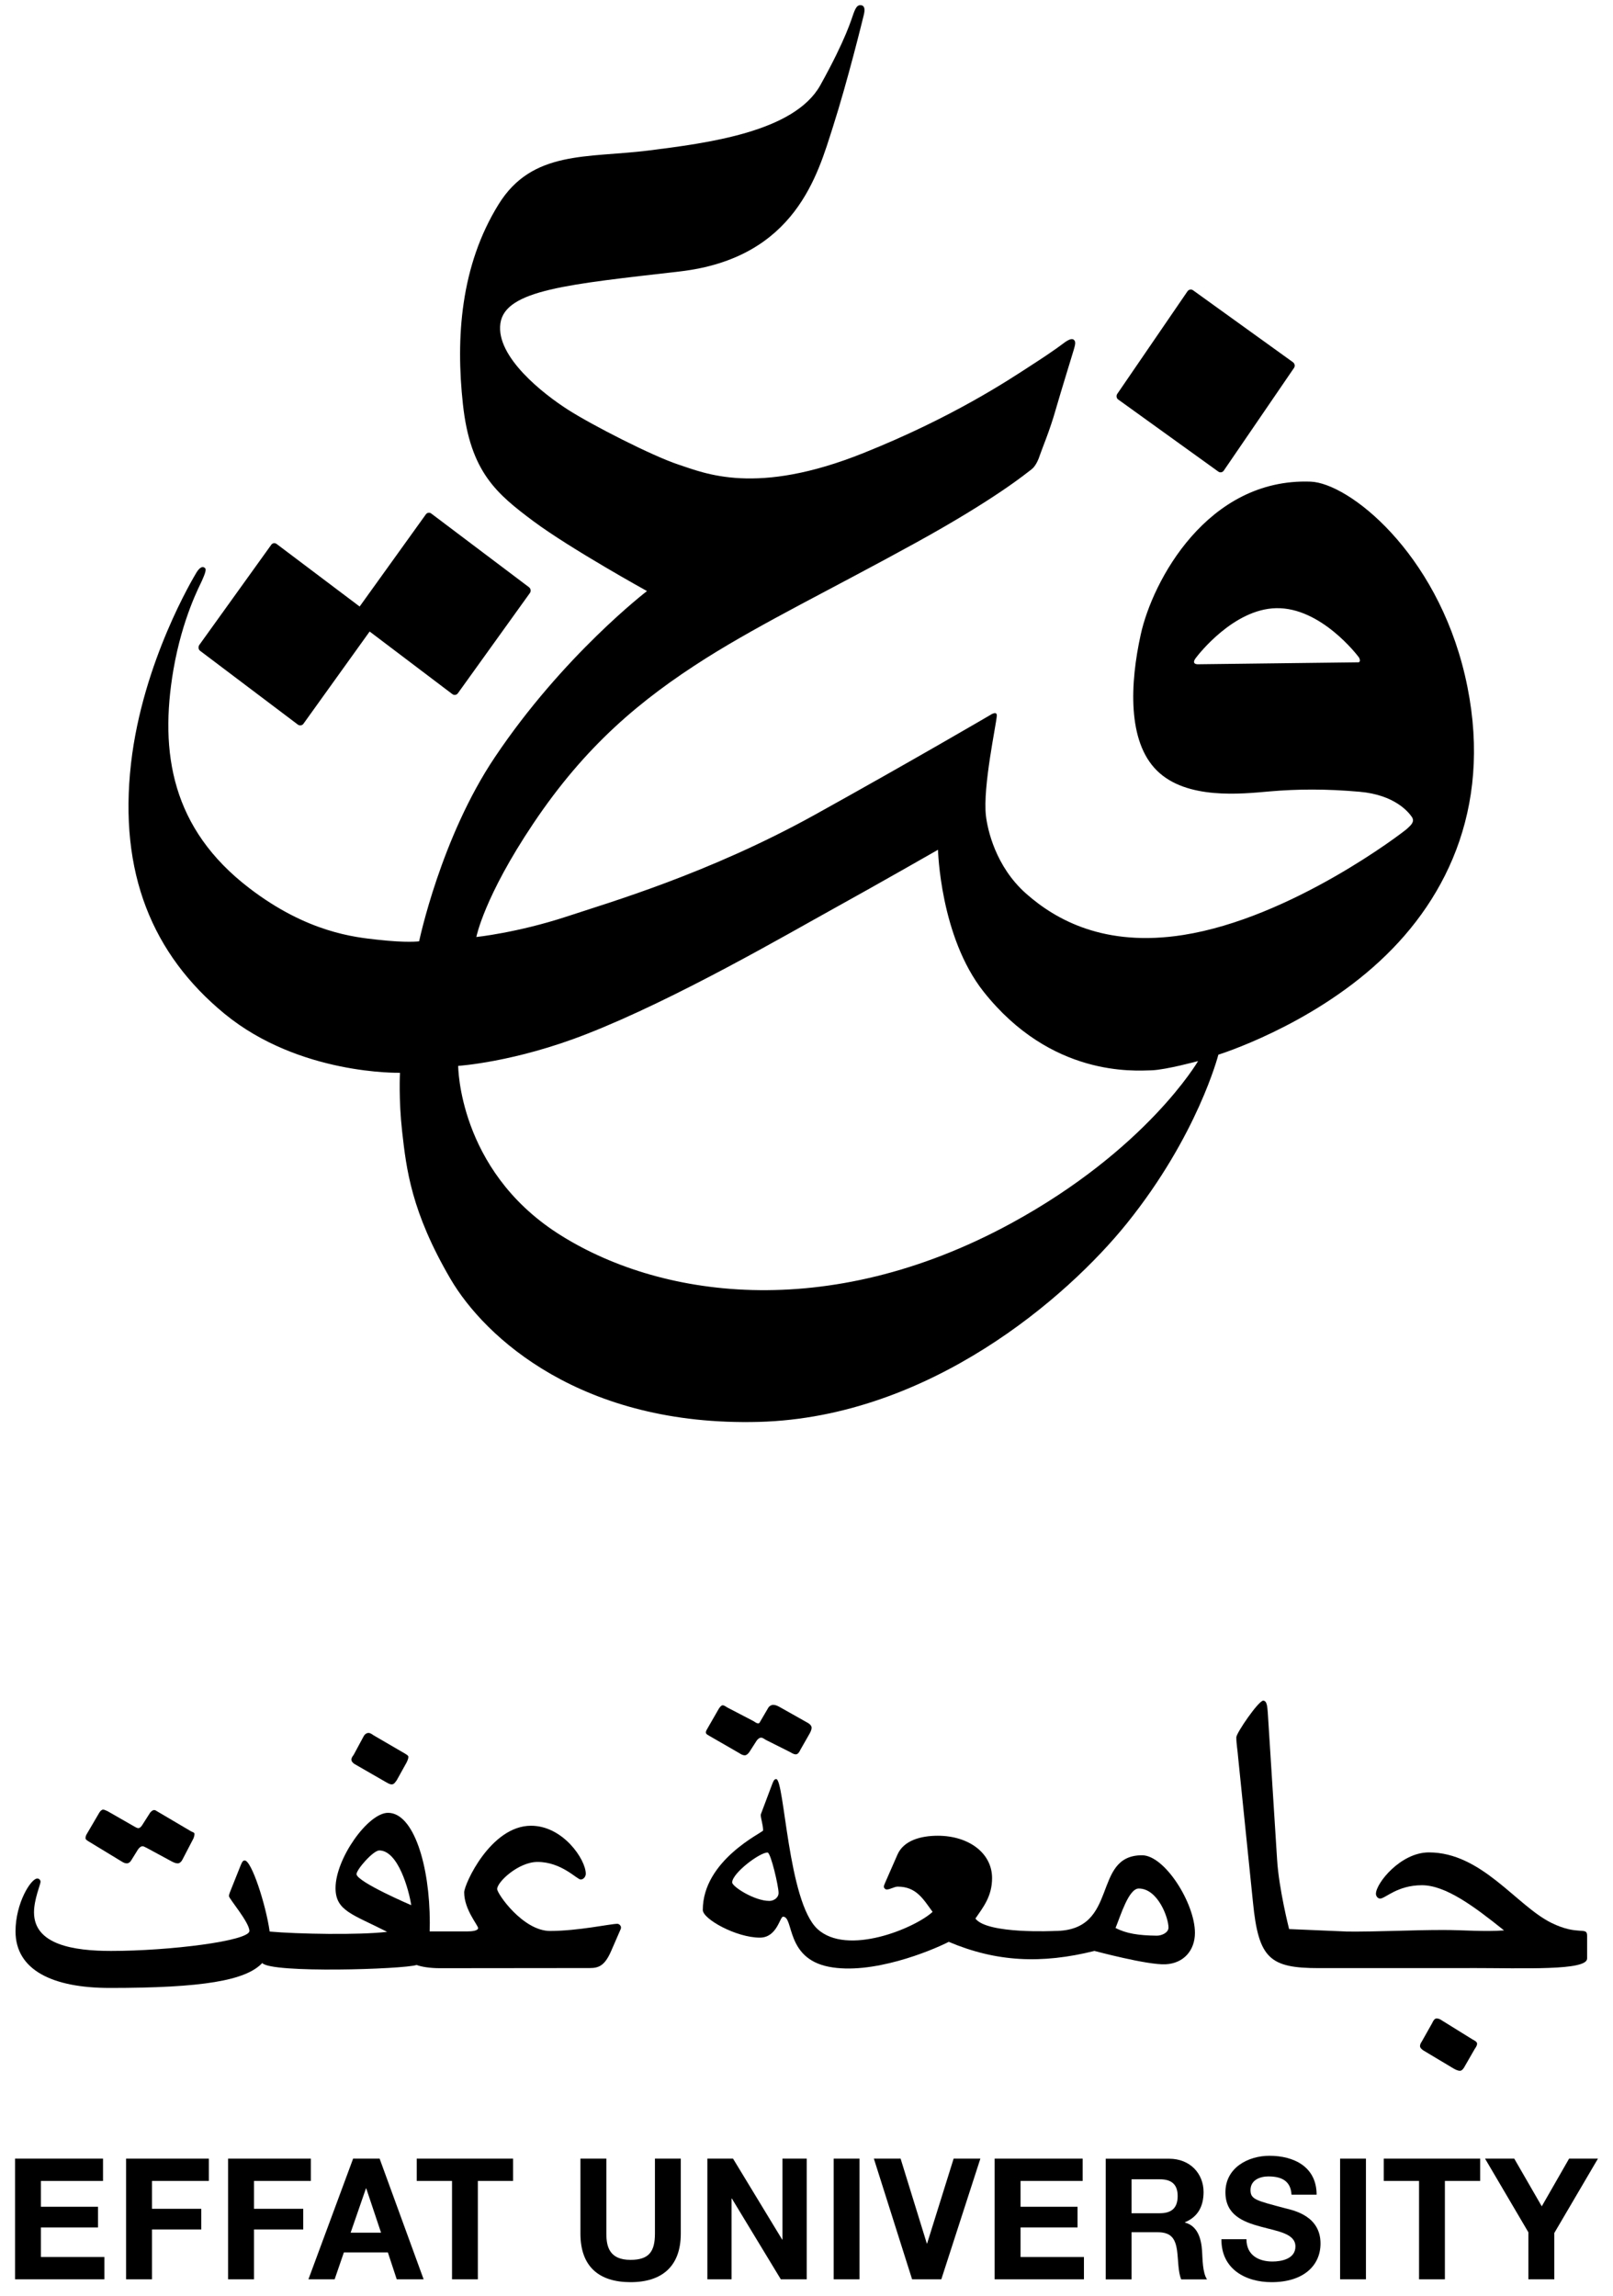 <svg width="85" height="121" viewBox="0 0 85 121" fill="none" xmlns="http://www.w3.org/2000/svg">
<g clip-path="url(#clip0_2254_13160)">
<path d="M53.273 64.478C43.557 69.761 34.62 68.384 29.369 64.989C24.152 61.609 24.145 56.175 24.145 56.175C24.145 56.175 27.117 55.989 30.92 54.493C35.626 52.653 41.467 49.249 43.929 47.888C46.391 46.526 49.43 44.785 49.43 44.785C49.43 44.785 49.537 49.364 51.832 52.265C55.398 56.764 59.755 56.436 60.701 56.408C61.461 56.377 63.135 55.922 63.135 55.922C63.135 55.922 60.432 60.58 53.273 64.478ZM71.569 34.906C71.423 34.906 63.123 35.009 63.123 35.009C63.123 35.009 62.759 35.025 63.009 34.685C63.155 34.491 65.003 32.104 67.243 32.053C69.606 31.997 71.541 34.554 71.597 34.629C71.656 34.705 71.719 34.906 71.569 34.906ZM77.197 35.595C75.673 29.085 71.074 25.459 69.064 25.384C63.626 25.186 60.729 30.624 60.112 33.446C59.55 36.003 59.399 39.074 60.971 40.617C62.538 42.161 65.427 41.84 66.903 41.71C68.379 41.583 69.863 41.571 71.652 41.729C73.496 41.892 74.221 42.794 74.403 43.059C74.561 43.304 74.363 43.479 74.153 43.673C73.928 43.882 68.043 48.382 62.348 49.277C58.208 49.926 55.639 48.481 54.072 47.096C52.45 45.659 52.038 43.7 51.955 42.992C51.781 41.472 52.509 38.136 52.529 37.72C52.541 37.435 52.181 37.685 52.181 37.685C52.181 37.685 48.116 40.067 42.955 42.932C37.32 46.055 32.096 47.563 29.832 48.315C27.239 49.162 25.102 49.383 25.102 49.383C25.102 49.383 25.502 47.278 28.11 43.392C30.857 39.299 33.738 36.885 37.205 34.689C40.201 32.801 43.862 31.028 48.195 28.641C52.529 26.259 54.128 24.905 54.349 24.743C54.567 24.585 54.725 24.229 54.816 23.94C54.911 23.651 55.323 22.685 55.632 21.589C55.948 20.497 56.51 18.688 56.574 18.466C56.637 18.237 56.716 18.031 56.601 17.92C56.518 17.833 56.376 17.861 56.126 18.031C55.98 18.134 55.663 18.403 54.373 19.234C53.087 20.073 50.174 22.004 45.52 23.869C39.837 26.156 37.138 24.937 35.756 24.486C34.375 24.031 31.173 22.392 29.919 21.585C28.664 20.782 26.119 18.815 26.369 17.046C26.618 15.273 29.974 14.983 35.82 14.307C41.938 13.598 43.098 9.158 43.885 6.712C44.669 4.262 45.456 1.045 45.52 0.783C45.583 0.526 45.579 0.313 45.389 0.277C45.203 0.245 45.108 0.364 44.986 0.689C44.863 1.013 44.606 2.01 43.228 4.492C41.847 6.965 37.256 7.543 34.157 7.935C30.948 8.335 28.047 7.903 26.274 10.769C24.263 14.014 24.014 17.821 24.394 21.3C24.782 24.893 26.183 26.029 28.126 27.482C30.077 28.93 34.094 31.151 34.094 31.151C34.094 31.151 29.673 34.538 26.076 39.909C23.226 44.151 22.087 49.609 22.087 49.609C22.087 49.609 21.477 49.704 19.862 49.522C18.73 49.395 16.201 49.162 13.126 46.799C9.054 43.676 8.393 39.679 9.137 35.306C9.608 32.563 10.538 30.842 10.633 30.624C10.74 30.371 10.906 30.03 10.803 29.939C10.617 29.769 10.423 30.054 10.328 30.217C10.237 30.375 7.522 34.847 6.905 40.229C6.248 45.992 8.025 50.298 11.836 53.432C15.786 56.673 21.077 56.539 21.077 56.539C21.077 56.539 21.002 57.94 21.192 59.642C21.414 61.605 21.667 63.857 23.737 67.399C25.549 70.498 30.655 75.187 39.999 74.938C48.991 74.689 56.253 68.356 59.368 64.494C63.12 59.84 64.204 55.585 64.204 55.585C64.204 55.585 69.001 54.101 72.709 50.654C76.374 47.266 78.736 42.188 77.197 35.595Z" fill="black"/>
<path d="M64.2 24.854C64.295 24.925 64.426 24.898 64.489 24.803L68.189 19.392C68.257 19.297 68.233 19.167 68.138 19.092L62.866 15.296C62.771 15.229 62.645 15.257 62.577 15.352L58.877 20.758C58.81 20.853 58.833 20.991 58.925 21.055L64.2 24.854Z" fill="black"/>
<path d="M10.546 34.301L15.699 38.191C15.79 38.258 15.921 38.239 15.988 38.148L19.479 33.283L23.84 36.584C23.935 36.655 24.066 36.628 24.129 36.537L27.924 31.253C27.991 31.158 27.972 31.028 27.881 30.952L22.728 27.066C22.641 26.995 22.506 27.015 22.443 27.106L18.952 31.966L14.583 28.673C14.488 28.598 14.361 28.617 14.294 28.712L10.499 33.996C10.439 34.099 10.451 34.229 10.546 34.301Z" fill="black"/>
<path d="M20.325 93.915C20.424 93.966 20.523 94.042 20.646 94.042C20.768 94.042 20.84 93.915 20.911 93.816L21.425 92.89C21.473 92.787 21.52 92.688 21.52 92.589C21.52 92.514 21.398 92.463 21.326 92.411L19.688 91.457C19.613 91.406 19.518 91.331 19.419 91.331C19.296 91.331 19.197 91.43 19.15 91.532L18.639 92.482C18.588 92.557 18.517 92.633 18.517 92.736C18.517 92.835 18.612 92.933 18.71 92.985L20.325 93.915Z" fill="black"/>
<path d="M4.673 97.05L6.411 98.106C6.486 98.154 6.581 98.205 6.68 98.205C6.779 98.205 6.874 98.13 6.925 98.031L7.269 97.477C7.317 97.402 7.416 97.303 7.511 97.303C7.586 97.303 7.633 97.35 7.709 97.378L9.054 98.106C9.153 98.154 9.248 98.205 9.371 98.205C9.47 98.205 9.569 98.106 9.616 98.003L10.202 96.876C10.226 96.8 10.249 96.725 10.249 96.65C10.249 96.575 10.127 96.551 10.079 96.523L8.294 95.471C8.247 95.447 8.195 95.395 8.124 95.395C8.049 95.395 7.954 95.471 7.903 95.546L7.487 96.199C7.44 96.274 7.364 96.349 7.293 96.349C7.218 96.349 7.147 96.298 7.099 96.274L5.655 95.447C5.579 95.423 5.508 95.372 5.433 95.372C5.362 95.372 5.287 95.447 5.239 95.522L4.578 96.65C4.531 96.725 4.507 96.8 4.507 96.876C4.503 96.951 4.598 96.998 4.673 97.05Z" fill="black"/>
<path d="M18.786 98.779C18.786 98.526 19.669 97.524 19.985 97.524C20.987 97.524 21.552 99.63 21.671 100.409C21.671 100.409 18.849 99.202 18.786 98.779ZM21.956 103.56C22.19 103.655 22.669 103.73 23.171 103.73C26.452 103.73 31.087 103.722 31.087 103.722C31.553 103.722 31.862 103.591 32.187 102.867L32.678 101.739C32.701 101.692 32.725 101.64 32.725 101.589C32.725 101.49 32.63 101.391 32.531 101.391C32.167 101.391 30.477 101.767 28.985 101.767C27.564 101.767 26.199 99.808 26.199 99.558C26.199 99.183 27.323 98.13 28.324 98.13C29.598 98.13 30.402 99.056 30.6 99.056C30.746 99.056 30.869 98.906 30.869 98.755C30.869 98.003 29.67 96.222 27.984 96.222C25.855 96.222 24.461 99.309 24.461 99.733C24.461 100.639 25.194 101.466 25.194 101.616C25.194 101.767 24.826 101.791 24.632 101.791H22.641C22.645 101.648 22.649 101.502 22.649 101.339C22.649 98.304 21.794 95.541 20.448 95.541C19.396 95.541 17.682 97.952 17.682 99.507C17.682 100.714 18.588 100.888 20.401 101.814C18.909 101.992 15.671 101.929 14.211 101.799C14.013 100.394 13.257 98.051 12.893 98.051C12.771 98.051 12.723 98.225 12.675 98.328L12.114 99.733C12.09 99.808 12.066 99.859 12.066 99.934C12.066 100.061 13.143 101.316 13.143 101.767C13.143 102.293 8.936 102.82 5.852 102.82C3.874 102.82 1.792 102.491 1.792 100.785C1.792 100.105 2.136 99.305 2.136 99.179C2.136 99.08 2.061 99.004 1.966 99.004C1.626 99.004 0.818 100.307 0.818 101.787C0.818 103.817 2.75 104.771 5.785 104.771C10.665 104.771 12.953 104.383 13.819 103.457C14.294 104.007 21.256 103.789 21.956 103.56Z" fill="black"/>
<path d="M38.978 92.407C39.049 92.459 39.148 92.51 39.247 92.51C39.346 92.51 39.441 92.407 39.492 92.332L39.86 91.758C39.908 91.683 40.007 91.58 40.106 91.58C40.201 91.58 40.276 91.655 40.375 91.707L41.621 92.332C41.72 92.383 41.815 92.459 41.938 92.459C42.061 92.459 42.136 92.308 42.183 92.209L42.67 91.355C42.722 91.256 42.769 91.157 42.769 91.054C42.769 90.955 42.67 90.856 42.575 90.804L41.059 89.95C40.965 89.902 40.865 89.851 40.743 89.851C40.644 89.851 40.521 89.926 40.474 90.025L40.106 90.654C40.054 90.729 40.031 90.828 39.959 90.828C39.86 90.828 39.789 90.753 39.694 90.701L38.349 90.001C38.249 89.95 38.178 89.874 38.079 89.874C38.004 89.874 37.933 89.977 37.881 90.052L37.319 91.03C37.272 91.129 37.197 91.204 37.197 91.307C37.197 91.406 37.343 91.457 37.414 91.505L38.978 92.407Z" fill="black"/>
<path d="M77.446 103.722C80.332 103.722 83.636 103.872 83.636 103.219V102.016C83.636 101.514 83.169 102.04 81.752 101.34C79.916 100.437 78.084 97.627 75.297 97.627C73.805 97.627 72.507 99.258 72.507 99.808C72.507 99.935 72.606 100.061 72.729 100.061C72.998 100.061 73.631 99.357 74.929 99.357C76.176 99.357 77.668 100.461 79.259 101.739C78.178 101.815 77.13 101.716 76.053 101.716C74.3 101.716 72.646 101.815 70.932 101.799C70.928 101.799 70.924 101.795 70.924 101.795L67.932 101.668C67.932 101.668 67.394 99.563 67.299 98.007L66.808 90.254C66.784 90.029 66.784 89.629 66.567 89.629C66.321 89.629 65.15 91.335 65.15 91.56C65.15 91.912 65.221 92.261 65.245 92.613L66.028 100.263C66.321 103.223 66.911 103.726 69.503 103.726C69.563 103.726 69.618 103.726 69.674 103.726H77.446V103.722Z" fill="black"/>
<path d="M75.978 106.48C75.907 106.429 75.808 106.377 75.709 106.377C75.586 106.377 75.515 106.528 75.467 106.631L74.929 107.585C74.882 107.66 74.83 107.735 74.83 107.834C74.83 107.933 74.929 108.008 75 108.059L76.591 109.013C76.69 109.065 76.809 109.136 76.936 109.136C77.034 109.136 77.106 109.037 77.153 108.962L77.715 107.984C77.767 107.909 77.838 107.81 77.838 107.707C77.838 107.608 77.692 107.533 77.593 107.482L75.978 106.48Z" fill="black"/>
<path d="M58.786 101.609C59.047 100.976 59.475 99.531 60.009 99.531C61.01 99.531 61.576 101.063 61.576 101.589C61.576 101.866 61.2 102.02 60.955 102.016C60.009 102.005 59.348 101.906 58.786 101.609ZM40.541 100.184C39.758 100.184 38.582 99.432 38.582 99.207C38.598 98.704 40.066 97.608 40.454 97.635C40.624 97.671 41.028 99.408 41.028 99.76C41.032 100.01 40.786 100.184 40.541 100.184ZM61.422 103.524C62.376 103.477 62.969 102.792 62.969 101.866C62.969 100.311 61.378 97.778 60.183 97.778C57.492 97.778 59.031 101.767 55.584 101.767C55.584 101.767 52.022 101.945 51.401 101.114C51.793 100.536 52.279 99.958 52.279 98.981C52.279 97.651 51.033 96.749 49.418 96.749C48.512 96.749 47.609 97.002 47.289 97.754L46.652 99.207C46.628 99.282 46.577 99.357 46.577 99.432C46.577 99.507 46.652 99.582 46.723 99.582C46.917 99.582 47.115 99.432 47.309 99.432C48.286 99.432 48.65 100.085 49.145 100.762C48.199 101.629 44.641 103.105 43.078 101.664C41.515 100.224 41.341 93.761 40.901 93.761C40.779 93.761 40.731 93.939 40.68 94.061L40.141 95.494C40.118 95.569 40.09 95.593 40.09 95.668C40.09 95.843 40.213 96.171 40.213 96.472C40.213 96.571 37.035 98.027 37.035 100.663C37.035 101.138 38.796 102.119 40.042 102.119C40.949 102.119 41.095 101.015 41.265 101.015C41.839 101.015 41.388 103.196 43.66 103.651C45.931 104.106 49.062 102.82 49.996 102.341C52.501 103.402 54.884 103.516 57.674 102.82C57.686 102.82 60.468 103.572 61.422 103.524Z" fill="black"/>
<path d="M2.156 117.392H5.164V116.303H2.156V114.942H5.429V113.767H0.794V120.127H5.5V118.951H2.156V117.392Z" fill="black"/>
<path d="M6.644 120.127H8.009V117.499H10.606V116.41H8.009V114.942H11.005V113.767H6.644V120.127Z" fill="black"/>
<path d="M13.384 114.942H16.38V113.767H12.019V120.127H13.384V117.499H15.98V116.41H13.384V114.942Z" fill="black"/>
<path d="M18.477 117.669L19.285 115.334H19.3L20.08 117.669H18.477ZM18.608 113.767L16.253 120.127H17.634L18.121 118.71H20.44L20.907 120.127H22.324L20.005 113.767H18.608Z" fill="black"/>
<path d="M21.96 114.942H23.82V120.127H25.181V114.942H27.038V113.767H21.96V114.942Z" fill="black"/>
<path d="M34.513 117.72C34.513 118.662 34.201 119.102 33.227 119.102C32.123 119.102 31.953 118.417 31.953 117.72V113.767H30.587V117.72C30.587 119.45 31.561 120.277 33.227 120.277C34.885 120.277 35.875 119.442 35.875 117.72V113.767H34.513V117.72Z" fill="black"/>
<path d="M41.233 118.033H41.218L38.629 113.767H37.276V120.127H38.55V115.868H38.566L41.147 120.127H42.512V113.767H41.233V118.033Z" fill="black"/>
<path d="M45.294 113.767H43.933V120.127H45.294V113.767Z" fill="black"/>
<path d="M48.856 118.239H48.84L47.459 113.767H46.05L48.065 120.127H49.604L51.662 113.767H50.253L48.856 118.239Z" fill="black"/>
<path d="M53.779 117.392H56.783V116.303H53.779V114.942H57.052V113.767H52.414V120.127H57.12V118.951H53.779V117.392Z" fill="black"/>
<path d="M61.121 116.644H59.629V114.855H61.121C61.73 114.855 62.059 115.12 62.059 115.737C62.059 116.375 61.73 116.644 61.121 116.644ZM62.443 117.135V117.119C63.132 116.834 63.424 116.272 63.424 115.524C63.424 114.562 62.72 113.771 61.608 113.771H58.268V120.13H59.629V117.645H60.994C61.679 117.645 61.932 117.938 62.027 118.607C62.095 119.113 62.079 119.731 62.245 120.13H63.606C63.365 119.774 63.373 119.026 63.345 118.627C63.302 117.981 63.112 117.313 62.443 117.135Z" fill="black"/>
<path d="M67.746 116.387C66.191 115.975 65.898 115.916 65.898 115.425C65.898 114.891 66.401 114.705 66.836 114.705C67.485 114.705 68.015 114.902 68.059 115.666H69.381C69.381 114.198 68.189 113.616 66.895 113.616C65.775 113.616 64.576 114.242 64.576 115.54C64.576 116.735 65.506 117.099 66.424 117.348C67.335 117.598 68.265 117.712 68.265 118.397C68.265 119.046 67.537 119.189 67.058 119.189C66.329 119.189 65.684 118.86 65.684 118.013H64.366C64.347 119.58 65.633 120.277 67.006 120.277C68.692 120.277 69.587 119.402 69.587 118.239C69.587 116.794 68.197 116.501 67.746 116.387Z" fill="black"/>
<path d="M71.981 113.767H70.619V120.127H71.981V113.767Z" fill="black"/>
<path d="M72.919 114.942H74.779V120.127H76.141V114.942H78.001V113.767H72.919V114.942Z" fill="black"/>
<path d="M82.686 113.767L81.246 116.28L79.797 113.767H78.258L80.541 117.649V120.127H81.907V117.685L84.206 113.767H82.686Z" fill="black"/>
</g>
<defs>
<clipPath id="clip0_2254_13160">
<rect width="83.412" height="120" fill="white" transform="translate(0.794 0.277)"/>
</clipPath>
</defs>
</svg>
